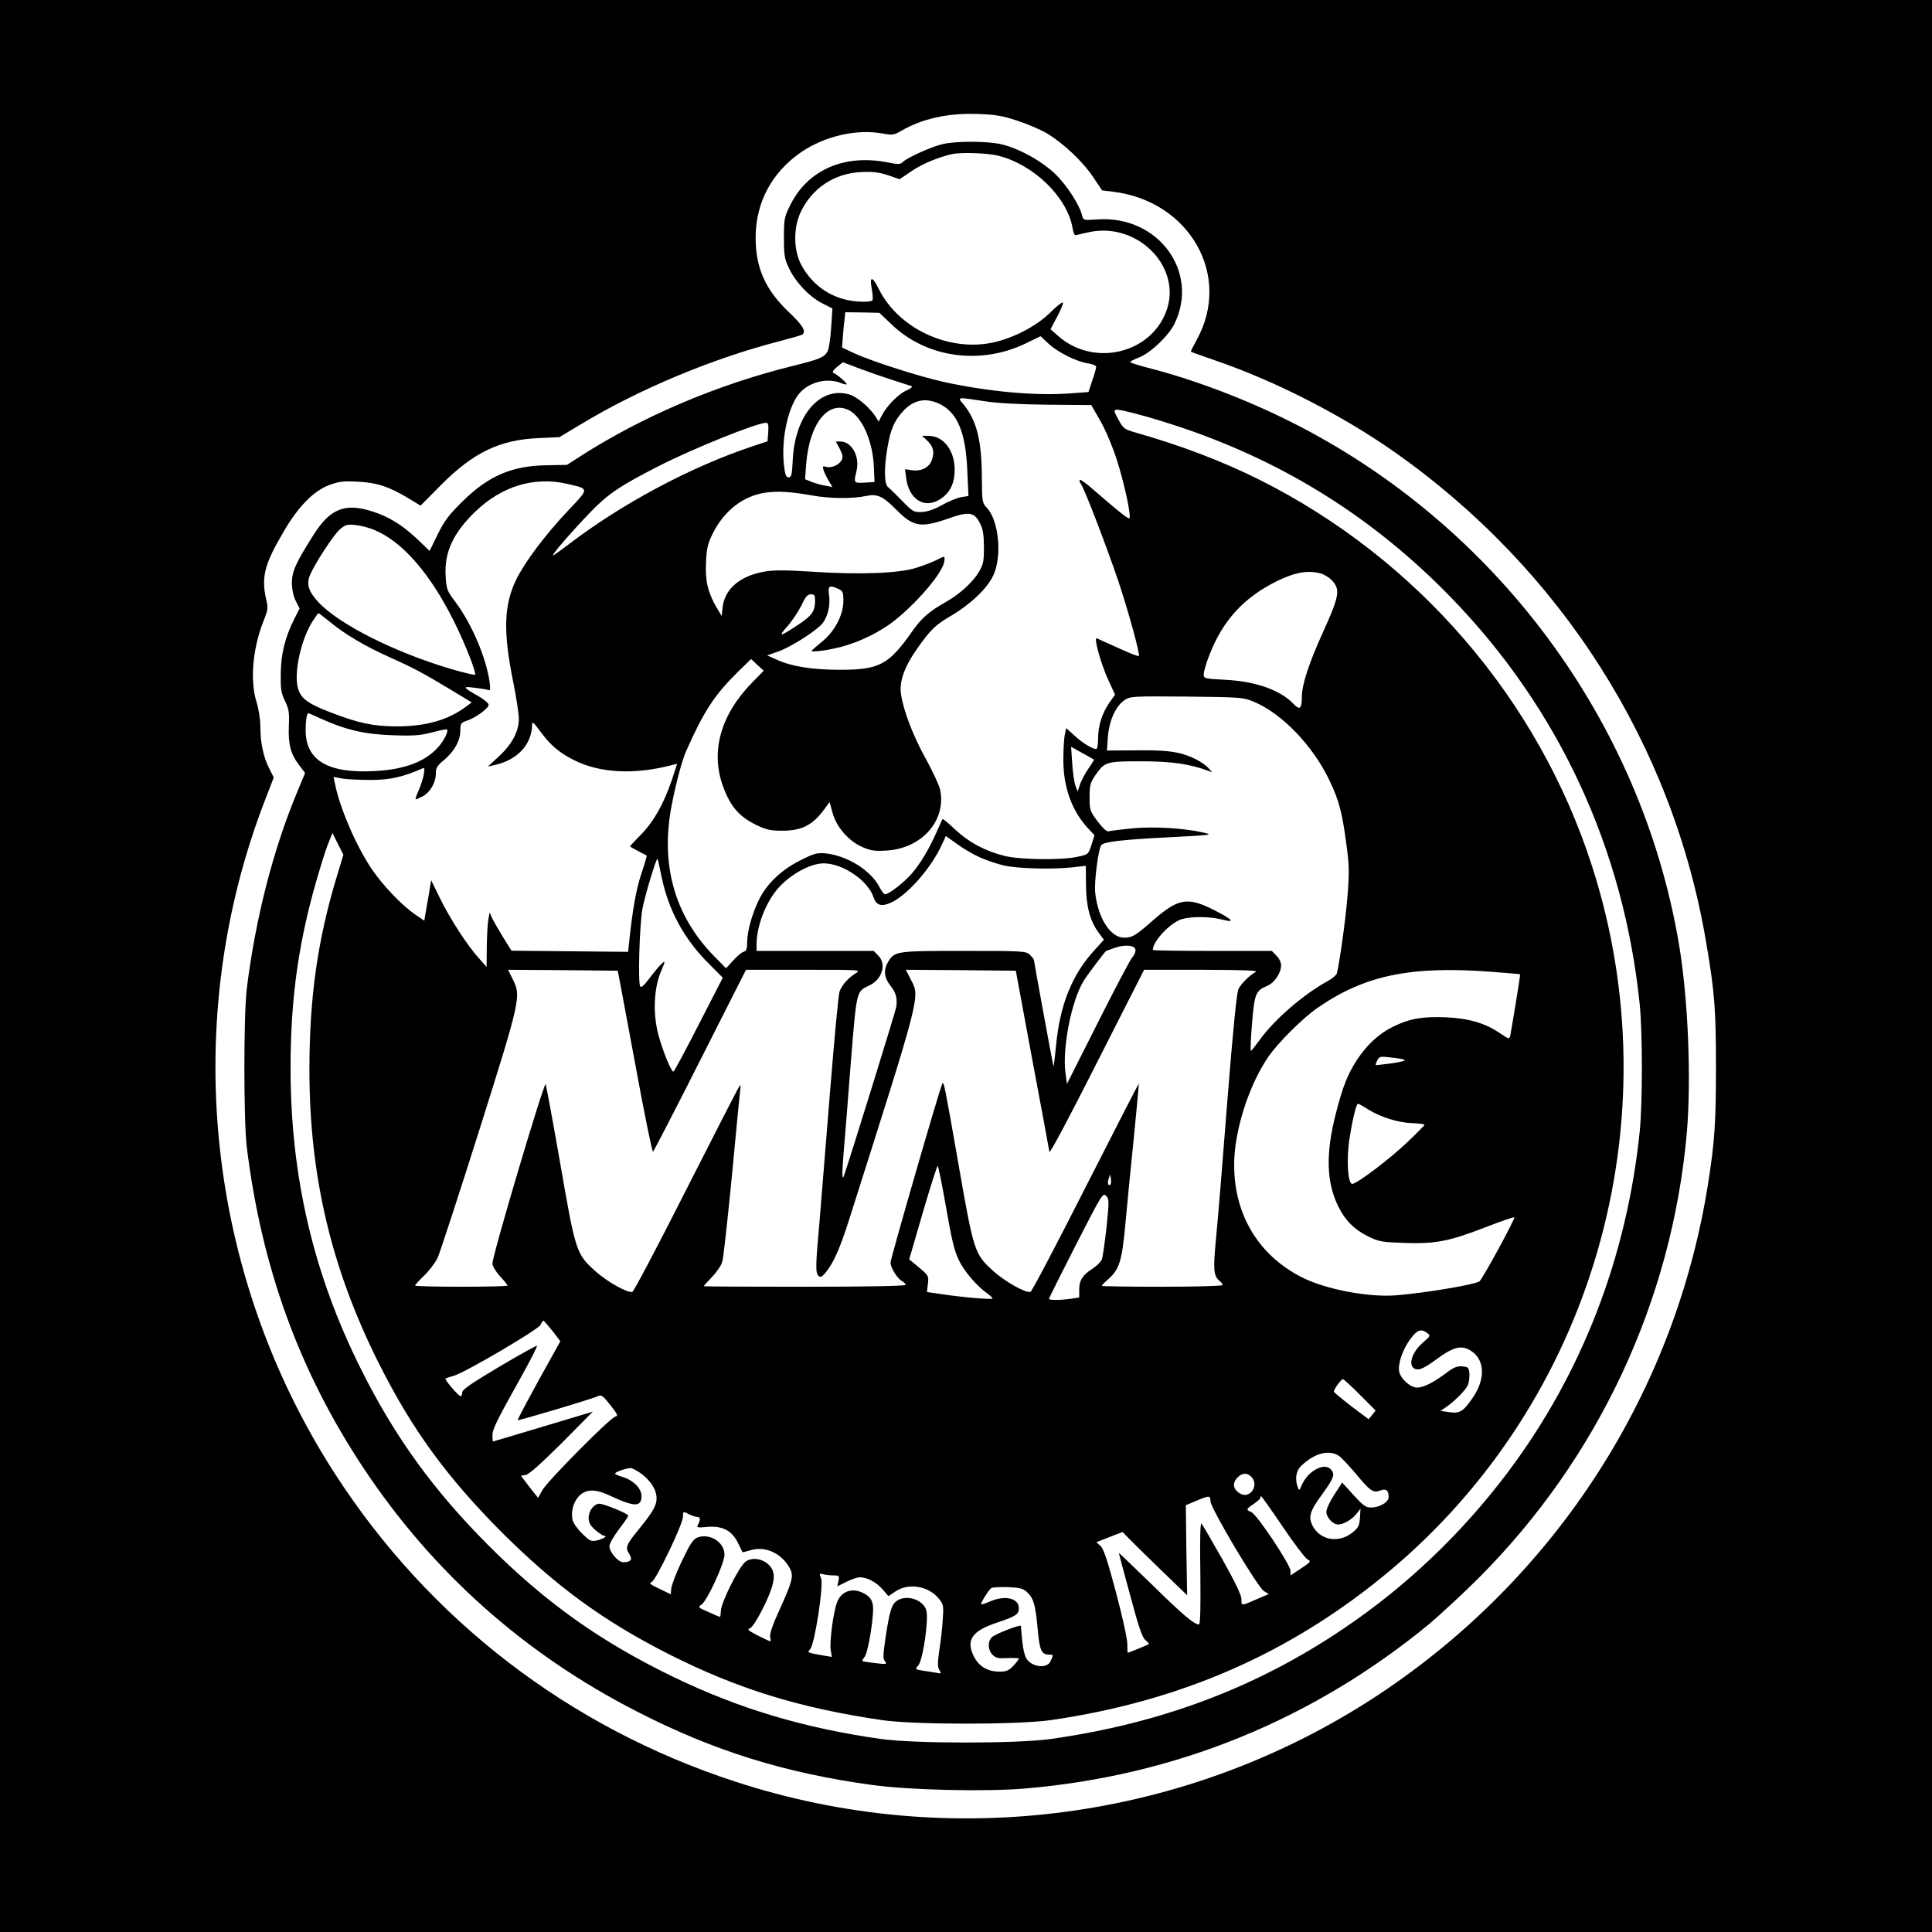 <?xml version="1.0" standalone="no"?>
<!DOCTYPE svg PUBLIC "-//W3C//DTD SVG 20010904//EN"
 "http://www.w3.org/TR/2001/REC-SVG-20010904/DTD/svg10.dtd">
<svg version="1.0" xmlns="http://www.w3.org/2000/svg"
 width="1024pt" height="1024pt" viewBox="0 0 1024 1024"
 preserveAspectRatio="xMidYMid meet">
<g transform="translate(0,1024) scale(0.1,-0.1)"
fill="#000000" stroke="none">
<path d="M0 5120 l0 -5120 5120 0 5120 0 0 5120 0 5120 -5120 0 -5120 0 0
-5120z m5390 4481 c52 -17 124 -47 159 -68 87 -52 191 -150 246 -233 l46 -69
57 -7 c407 -49 632 -444 446 -783 -19 -35 -34 -64 -32 -65 2 -2 59 -22 128
-46 320 -110 670 -289 950 -485 885 -622 1477 -1554 1653 -2600 45 -263 52
-355 52 -665 0 -288 -7 -392 -41 -608 -173 -1109 -806 -2091 -1747 -2714
-1006 -665 -2266 -835 -3410 -461 -880 287 -1620 856 -2120 1629 -689 1066
-827 2411 -367 3587 l41 106 -24 48 c-31 61 -47 136 -47 221 0 39 -9 94 -20
130 -36 114 -21 286 37 431 23 58 25 69 14 113 -27 120 -10 187 94 363 76 130
158 214 240 244 51 19 74 22 150 18 102 -5 165 -25 268 -87 l66 -40 108 109
c172 173 311 240 518 249 l110 5 115 69 c306 185 694 347 1049 439 62 16 117
32 122 35 25 15 4 50 -69 119 -124 117 -177 234 -177 395 0 187 86 347 242
454 125 85 295 124 433 98 50 -9 58 -8 96 14 109 64 246 95 399 90 100 -3 136
-9 215 -35z"/>
<path d="M4995 9476 c-59 -14 -181 -69 -208 -93 -15 -15 -25 -15 -76 -5 -233
48 -430 -37 -523 -226 -31 -62 -33 -73 -33 -172 0 -92 3 -112 26 -160 35 -75
107 -151 174 -186 l57 -29 -7 -105 c-4 -58 -12 -114 -20 -125 -18 -30 -47 -41
-185 -75 -400 -99 -797 -268 -1125 -479 l-70 -45 -105 -2 c-186 -2 -312 -56
-451 -194 -70 -69 -94 -101 -129 -172 l-43 -88 -68 65 c-80 75 -149 117 -238
145 -142 45 -220 14 -306 -120 -97 -152 -118 -199 -118 -260 1 -36 8 -71 21
-96 l20 -39 -28 -55 c-49 -97 -71 -186 -72 -291 -1 -82 2 -103 23 -145 20 -42
23 -61 20 -129 -4 -99 9 -151 53 -208 l33 -44 -39 -94 c-130 -311 -223 -672
-270 -1049 -17 -141 -17 -699 0 -840 79 -639 278 -1187 618 -1700 366 -552
853 -986 1449 -1291 407 -209 786 -327 1250 -390 197 -27 597 -36 801 -19 801
66 1532 364 2151 874 59 50 178 160 263 245 631 633 1020 1464 1100 2351 25
287 8 714 -41 1005 -200 1186 -973 2226 -2059 2770 -241 121 -520 226 -757
286 -51 13 -93 27 -93 30 0 3 20 14 46 24 61 23 157 114 189 179 134 275 -86
575 -407 553 -76 -5 -76 -5 -83 22 -13 54 -80 158 -139 216 -72 70 -192 137
-287 160 -76 18 -243 18 -314 1z m299 -62 c188 -49 363 -220 391 -384 5 -28
11 -40 20 -36 7 2 40 10 74 17 257 50 489 -192 402 -422 -85 -226 -387 -294
-572 -130 l-41 36 37 70 c20 38 33 71 28 72 -5 2 -36 -23 -69 -56 -73 -71
-195 -134 -304 -157 -234 -49 -499 76 -602 284 -35 71 -51 70 -37 -2 5 -26 6
-53 3 -58 -4 -6 -36 -9 -78 -6 -131 9 -242 82 -302 200 -38 76 -39 188 -2 270
60 130 180 210 323 216 61 3 94 -1 142 -17 l61 -21 65 44 c56 38 141 73 212
89 48 11 192 6 249 -9z m-569 -893 c185 -178 472 -218 714 -100 l76 37 43 -40
c50 -46 148 -95 209 -104 24 -3 43 -12 43 -18 0 -7 -9 -40 -21 -73 l-20 -61
-97 -7 c-183 -14 -434 9 -672 61 -132 30 -374 107 -471 151 l-66 31 4 53 c2
30 6 72 9 94 l4 40 91 -1 90 -2 64 -61z m-168 -235 c48 -18 126 -45 173 -60
47 -15 92 -30 100 -32 9 -3 0 -12 -25 -23 -44 -20 -104 -81 -131 -133 l-17
-33 -15 25 c-33 51 -101 109 -143 120 -153 42 -284 -110 -297 -342 -4 -85 -7
-98 -22 -98 -14 0 -19 13 -25 66 -14 129 17 286 71 365 47 69 149 100 228 70
16 -7 31 -10 33 -8 5 5 -50 53 -69 60 -9 3 -3 14 17 31 17 14 31 25 32 26 1 0
41 -15 90 -34z m658 -172 c66 -11 181 -17 335 -19 l234 -2 47 -82 c26 -44 65
-136 87 -204 39 -119 79 -303 68 -314 -5 -6 -59 37 -189 150 -37 33 -70 57
-74 54 -3 -4 -1 -12 5 -20 17 -20 137 -333 198 -513 56 -168 118 -394 110
-401 -3 -3 -51 16 -108 42 -57 26 -108 49 -115 52 -18 7 23 -140 63 -225 l34
-74 -32 -45 c-38 -57 -58 -120 -58 -190 0 -30 -4 -53 -10 -53 -21 0 -73 32
-116 72 l-43 39 -8 -38 c-4 -21 -7 -81 -7 -133 0 -146 47 -273 136 -366 l29
-31 -16 -51 c-17 -51 -17 -51 -73 -63 -84 -19 -302 -16 -386 4 -104 26 -189
71 -262 139 -35 33 -66 59 -68 57 -2 -2 -16 -33 -32 -69 -41 -93 -86 -168
-134 -223 -42 -47 -119 -107 -139 -107 -6 0 -19 17 -30 39 -46 88 -170 166
-286 178 -44 4 -60 0 -133 -37 -103 -52 -178 -124 -221 -212 -36 -75 -61 -166
-61 -224 0 -33 -4 -44 -19 -49 -11 -3 -36 -24 -56 -47 l-37 -40 -64 65 c-209
214 -285 485 -224 799 23 119 55 238 77 288 94 211 149 295 272 417 l72 70 33
-31 34 -31 -59 -60 c-170 -173 -225 -369 -156 -555 40 -109 89 -163 187 -208
42 -20 70 -25 125 -25 105 0 162 29 225 115 l27 37 16 -58 c21 -76 86 -150
159 -181 43 -19 65 -22 128 -18 188 11 319 163 282 326 -6 23 -39 95 -75 160
-68 122 -121 261 -132 347 -9 66 21 145 88 240 73 102 94 122 181 173 101 60
189 144 221 213 47 101 29 290 -34 357 -25 26 -26 31 -27 167 -1 194 -29 300
-99 384 -32 37 -33 37 110 15z m-239 -13 c98 -45 143 -152 151 -358 l6 -132
-39 -6 c-22 -4 -68 -23 -103 -43 -44 -24 -79 -35 -108 -36 -39 -1 -47 3 -101
59 -32 33 -66 66 -75 73 -21 16 -22 103 -3 212 17 96 35 138 81 189 55 61 119
75 191 42z m-475 -36 c70 -37 126 -166 131 -305 l3 -75 -52 -3 c-58 -3 -59 -3
-43 63 18 76 -26 155 -86 155 l-24 0 21 -39 c16 -32 18 -44 9 -61 -14 -25 -55
-43 -82 -34 -17 5 -19 3 -13 -18 4 -12 16 -38 27 -56 l20 -33 -38 7 c-22 3
-54 13 -73 20 l-34 14 6 82 c17 214 118 340 228 283z m1527 -20 c53 -13 164
-47 246 -75 546 -186 1014 -482 1416 -896 573 -590 917 -1334 1001 -2159 15
-154 15 -516 0 -670 -68 -667 -306 -1285 -699 -1808 -242 -322 -536 -603 -868
-827 -462 -313 -967 -504 -1555 -587 -178 -25 -720 -25 -899 0 -405 57 -751
160 -1097 327 -389 188 -679 394 -984 699 -291 292 -495 573 -674 931 -254
506 -375 1024 -375 1600 0 384 46 694 155 1053 18 62 41 130 51 152 l16 40 29
-58 29 -57 -34 -113 c-103 -339 -146 -645 -146 -1027 0 -563 116 -1053 366
-1552 176 -352 362 -607 653 -899 289 -288 541 -472 891 -649 361 -182 689
-283 1125 -347 174 -25 717 -25 894 0 691 100 1275 356 1793 788 1082 903
1510 2392 1076 3739 -285 885 -925 1628 -1764 2048 -194 97 -417 182 -654 249
-62 18 -66 21 -93 71 -34 62 -35 62 101 27z m-1956 -94 l-4 -50 -81 -27 c-327
-109 -692 -304 -974 -520 -46 -35 -83 -61 -83 -58 0 11 105 132 199 229 92 96
157 140 361 244 180 92 518 229 570 230 12 1 14 -9 12 -48z m-1064 -276 c116
-27 116 -22 6 -138 -123 -130 -232 -275 -278 -369 -66 -136 -70 -277 -15 -547
16 -80 29 -165 29 -190 0 -68 -37 -137 -106 -200 l-58 -54 34 8 c121 25 200
110 200 214 0 19 8 13 44 -36 53 -73 103 -115 181 -153 136 -68 319 -77 517
-25 l27 7 -28 -86 c-43 -127 -98 -223 -163 -289 -32 -32 -58 -60 -58 -63 0 -2
19 -13 43 -25 23 -12 43 -23 45 -24 1 -1 -11 -44 -28 -94 -28 -82 -48 -196
-65 -361 l-6 -55 -309 3 -309 3 -45 72 c-24 39 -50 85 -58 101 l-13 30 -7 -40
c-4 -21 -7 -86 -8 -144 l-1 -105 -40 45 c-61 67 -154 210 -207 319 l-47 96
-12 -75 c-7 -41 -16 -90 -19 -108 l-5 -32 -47 32 c-72 49 -172 154 -232 242
-84 125 -170 326 -195 454 l-7 34 49 -9 c26 -4 95 -7 153 -7 100 1 165 16 264
59 17 8 18 5 12 -31 -4 -21 -16 -59 -27 -83 -11 -24 -18 -46 -16 -47 2 -2 18
5 37 15 40 21 70 73 70 121 0 30 7 42 45 73 54 46 85 102 85 156 0 36 3 40 34
51 45 14 116 66 116 84 0 8 -21 26 -47 42 -93 53 -95 57 -29 49 33 -4 66 -9
73 -12 12 -5 13 3 8 43 -19 131 -96 310 -181 423 -45 60 -48 67 -52 140 -7
124 40 226 157 339 141 136 314 188 489 147z m1296 -61 c93 -17 216 -18 285
-3 62 13 90 0 166 -77 86 -86 127 -93 272 -42 111 39 137 34 168 -27 15 -30
20 -61 20 -125 0 -75 -3 -91 -27 -132 -33 -55 -101 -117 -177 -160 -87 -49
-128 -85 -178 -157 -122 -174 -173 -201 -379 -201 -148 0 -258 17 -338 54
l-50 22 62 22 c70 26 201 110 232 149 28 36 42 96 34 149 -7 49 2 55 51 32 22
-10 25 -17 25 -64 0 -74 -48 -165 -117 -218 -28 -23 -52 -44 -52 -47 -1 -3 27
-2 61 3 116 16 228 58 332 125 123 79 304 281 311 348 4 30 4 30 -43 6 -20
-10 -68 -29 -107 -41 -93 -29 -300 -37 -552 -20 -145 9 -203 9 -253 0 -129
-23 -209 -92 -220 -189 l-5 -46 -27 45 c-46 80 -61 141 -56 239 3 74 9 99 36
154 60 120 161 199 280 216 65 9 133 5 246 -15z m-2315 -185 c147 -63 293
-232 418 -484 57 -114 119 -272 111 -281 -4 -3 -61 11 -127 30 -300 89 -594
237 -703 354 -53 57 -65 96 -45 144 26 62 127 216 159 243 29 24 38 27 84 22
28 -3 75 -15 103 -28z m5013 -229 c20 -6 49 -25 63 -42 39 -46 31 -84 -53
-269 -75 -165 -112 -278 -112 -344 0 -60 -11 -70 -41 -39 -70 76 -203 123
-366 131 -111 6 -113 6 -113 30 0 13 13 59 30 101 70 182 182 305 358 392 96
47 164 59 234 40z m-2682 -145 c0 -53 -16 -77 -83 -122 -105 -70 -117 -72 -63
-12 26 30 59 80 74 111 21 45 32 58 50 58 19 0 22 -5 22 -35z m-2574 -109 c82
-68 189 -131 314 -187 127 -57 179 -84 333 -177 l107 -65 -32 -24 c-95 -70
-212 -103 -364 -103 -125 0 -204 17 -354 75 -119 46 -156 73 -171 128 -23 84
19 269 83 362 12 19 24 35 26 35 2 0 28 -20 58 -44z m4896 -424 c151 -61 320
-237 407 -424 49 -103 65 -167 87 -332 15 -112 16 -149 6 -275 -10 -128 -44
-367 -57 -412 -3 -8 -24 -26 -48 -39 -131 -72 -285 -206 -362 -314 -22 -30
-42 -56 -45 -56 -3 0 -1 65 6 145 13 159 19 174 81 200 38 16 73 68 73 108 0
16 -10 38 -25 52 l-24 25 -316 0 c-173 0 -315 2 -315 5 0 47 95 147 156 164
54 15 149 13 212 -3 75 -20 54 2 -50 54 -135 67 -184 58 -318 -59 -91 -80
-109 -91 -152 -91 -72 0 -138 103 -153 236 -7 58 17 240 33 256 17 17 118 28
352 40 233 12 242 13 190 25 -106 24 -259 33 -375 23 -60 -6 -118 -13 -127
-16 -12 -3 -29 12 -60 52 -41 55 -43 60 -43 129 0 63 4 77 30 115 50 73 58 75
245 75 159 0 256 -14 355 -51 l20 -7 -20 22 c-11 13 -40 33 -65 46 -81 40
-144 50 -314 48 l-159 -1 5 71 c6 88 43 168 91 198 30 19 47 19 327 17 282 -3
298 -4 352 -26z m-4939 -92 c131 -59 230 -82 377 -87 112 -4 148 -1 210 15 41
11 77 18 79 16 9 -9 -12 -53 -43 -90 -69 -80 -179 -123 -343 -131 -245 -13
-363 57 -363 216 0 52 6 91 15 91 1 0 32 -13 68 -30z m4095 -216 c2 -1 -11
-22 -28 -46 -17 -24 -37 -62 -45 -83 l-13 -40 -12 30 c-6 17 -14 70 -17 118
l-6 89 59 -33 c32 -18 60 -33 62 -35z m-603 -519 c32 -14 87 -33 124 -42 74
-17 258 -22 366 -10 l70 8 1 -103 c1 -114 22 -192 69 -254 l26 -35 -50 -55
c-118 -128 -183 -290 -203 -500 -7 -71 -13 -122 -15 -114 -18 90 -103 556
-103 562 0 4 -10 16 -22 28 -21 19 -33 20 -351 20 -360 0 -365 -1 -401 -60
-24 -42 -20 -82 14 -125 28 -35 36 -62 31 -110 -1 -15 -246 -806 -277 -894
-11 -32 -12 1 -3 114 6 66 23 281 38 478 32 392 29 381 99 414 68 32 92 114
47 158 l-24 25 -311 0 -310 0 0 35 c0 104 56 240 129 313 67 67 162 116 227
116 101 0 235 -91 264 -180 15 -45 45 -52 101 -24 88 46 208 185 263 307 l19
42 62 -44 c34 -25 88 -56 120 -70z m-1690 -95 c36 -181 119 -335 252 -468 l74
-74 -128 -249 c-70 -137 -130 -249 -134 -249 -12 0 -60 119 -81 201 -28 112
-22 238 14 327 25 59 25 62 6 45 -12 -10 -40 -44 -64 -76 -30 -40 -45 -54 -51
-45 -12 20 -4 319 12 411 13 70 74 272 80 265 2 -2 10 -41 20 -88z m2513 -393
c2 -11 -5 -29 -16 -40 -11 -12 -93 -168 -183 -347 l-164 -325 -8 60 c-17 130
32 381 96 485 18 30 116 160 120 160 1 0 20 7 42 15 54 20 109 16 113 -8z
m-2737 -147 c4 -19 44 -236 90 -482 45 -246 86 -445 90 -442 4 2 117 220 250
484 l243 480 306 0 c302 0 305 0 275 -19 -40 -25 -71 -60 -85 -95 -6 -16 -28
-252 -50 -525 -22 -273 -47 -584 -56 -691 -22 -242 -22 -276 -6 -292 10 -10
17 -7 38 17 42 52 74 123 124 279 387 1218 377 1179 326 1277 l-25 49 291 -2
292 -3 87 -470 c49 -258 89 -479 91 -490 2 -12 105 182 252 473 l250 492 305
0 c229 -1 301 -3 286 -12 -32 -17 -76 -61 -91 -90 -9 -18 -28 -205 -59 -595
-24 -312 -51 -640 -60 -729 -16 -165 -13 -196 19 -223 9 -7 16 -17 16 -22 0
-5 -143 -9 -320 -9 -176 0 -320 2 -320 5 0 3 15 19 34 35 59 52 73 97 91 296
9 98 29 305 45 459 15 154 27 281 26 282 -1 1 -128 -246 -282 -549 -153 -302
-285 -553 -292 -555 -23 -9 -136 54 -199 112 -98 88 -102 102 -183 565 -73
418 -77 436 -85 428 -9 -9 -275 -928 -275 -950 0 -27 36 -85 61 -98 10 -6 19
-15 19 -20 0 -6 -198 -10 -535 -10 -294 0 -535 1 -535 3 0 2 20 24 44 49 24
25 49 61 54 80 6 18 29 227 52 463 22 237 42 441 44 455 3 21 2 22 -7 9 -7 -9
-133 -256 -282 -549 -148 -293 -276 -535 -283 -537 -23 -9 -136 54 -199 112
-98 88 -103 102 -183 565 -39 223 -74 413 -78 423 -7 18 -283 -908 -282 -951
0 -12 18 -42 40 -66 22 -24 40 -46 40 -50 0 -3 -110 -6 -245 -6 -135 0 -245 3
-245 6 0 4 22 28 48 53 26 25 58 67 71 93 12 26 112 332 222 680 221 701 222
708 175 801 l-23 47 290 -2 291 -3 7 -35z m4628 29 c80 -6 147 -12 148 -13 2
-2 -44 -284 -52 -323 -5 -22 -6 -22 -52 9 -81 55 -165 80 -287 86 -126 5 -193
-6 -283 -50 -74 -36 -140 -97 -193 -179 -48 -75 -74 -140 -111 -286 -52 -205
-49 -354 11 -481 37 -78 88 -130 167 -168 52 -25 71 -28 190 -32 163 -5 232 8
431 85 79 31 145 53 148 51 6 -7 -164 -319 -184 -339 -17 -16 -280 -61 -437
-74 -146 -13 -376 30 -503 94 -246 124 -377 361 -359 646 12 172 85 386 179
523 52 76 183 206 261 260 252 174 495 224 926 191z m-464 -467 c5 -4 -26 -12
-70 -18 -44 -6 -81 -10 -83 -9 -2 2 2 13 8 25 11 21 17 22 73 15 34 -3 66 -9
72 -13z m-194 -262 c69 -42 158 -70 234 -73 36 -1 65 -5 65 -9 0 -3 -42 -46
-94 -95 -94 -89 -265 -218 -289 -218 -24 0 -32 137 -13 248 16 102 35 177 44
177 3 0 27 -13 53 -30z m-2237 -517 c29 -169 44 -232 67 -280 29 -61 97 -141
154 -180 16 -12 28 -24 25 -26 -6 -6 -169 8 -271 24 l-76 11 5 43 c5 45 6 43
-66 103 l-33 27 72 248 c40 136 75 247 79 247 3 0 23 -98 44 -217z m872 119
c-12 -11 -18 7 -10 30 l8 23 4 -23 c2 -13 1 -26 -2 -30z m-21 -225 c-9 -81
-20 -159 -25 -172 -5 -13 -27 -35 -49 -49 -53 -34 -71 -62 -71 -112 l0 -41
-46 -7 c-59 -8 -114 -8 -114 0 0 4 64 132 142 285 137 267 143 278 160 261 17
-17 17 -25 3 -165z m-2937 -551 l42 -55 -115 -207 c-63 -115 -113 -209 -111
-211 4 -4 404 115 427 128 15 8 26 0 64 -48 39 -50 42 -58 27 -61 -26 -4 -362
-343 -388 -391 l-22 -40 -46 58 -45 59 27 5 c18 4 83 63 191 170 l163 165
-263 -79 c-145 -44 -265 -79 -266 -79 -2 0 -3 14 -3 30 0 35 18 72 147 303 52
93 92 171 89 174 -2 3 -93 -48 -200 -111 -149 -89 -196 -121 -196 -136 0 -11
-4 -20 -9 -20 -11 0 -86 89 -80 93 2 2 22 9 44 15 62 18 448 245 460 270 5 12
12 22 15 22 3 0 24 -24 48 -54z m4636 -11 c19 -14 18 -16 -21 -50 -67 -57 -85
-137 -32 -143 18 -2 48 13 103 54 93 68 134 77 186 42 69 -47 73 -145 10 -240
-52 -78 -72 -91 -127 -83 l-48 7 25 17 c47 31 108 92 120 120 6 16 10 44 8 62
-3 31 -6 34 -38 37 -28 2 -46 -5 -90 -39 -71 -53 -129 -80 -161 -72 -35 8 -76
50 -83 83 -8 41 18 117 59 173 37 49 57 56 89 32z m-356 -328 l83 -83 -18 -23
-19 -23 -91 68 c-49 38 -91 73 -93 77 -3 11 38 67 48 67 4 0 45 -37 90 -83z
m-112 -323 c13 -9 54 -52 90 -95 77 -93 92 -103 130 -89 30 12 44 1 44 -35 0
-26 -47 -55 -92 -55 -28 -1 -42 9 -94 66 l-60 66 -42 -64 c-23 -35 -42 -76
-42 -91 0 -30 35 -67 62 -67 29 0 74 26 98 57 l21 27 -3 -48 c-3 -43 -8 -53
-40 -79 -72 -58 -171 -41 -211 36 -24 47 -15 78 53 170 61 85 67 103 44 129
-36 39 -124 -10 -155 -85 -11 -27 -14 -28 -20 -11 -17 43 -10 90 19 116 69 66
146 86 198 52z m-3698 -94 c52 -39 82 -87 82 -132 0 -38 -21 -74 -97 -167 -64
-78 -70 -94 -48 -127 19 -30 9 -44 -32 -44 -27 0 -73 54 -73 85 0 13 23 53 50
89 28 36 50 69 50 73 0 10 -130 63 -153 63 -28 0 -57 -37 -57 -74 0 -26 8 -41
35 -65 20 -17 41 -31 47 -31 22 0 -6 -18 -40 -25 -30 -6 -37 -2 -77 37 -24 24
-47 56 -50 71 -11 43 4 97 35 129 37 36 85 37 160 2 132 -62 170 -63 170 -3 0
40 -43 83 -98 100 -23 7 -42 15 -42 19 0 8 55 27 81 29 8 1 34 -13 57 -29z
m3236 -19 c40 -44 -8 -115 -58 -89 -41 22 -47 57 -16 88 25 25 52 25 74 1z
m-218 -129 c2 -38 249 -454 283 -475 l26 -16 -50 -21 c-100 -44 -95 -43 -95
-7 0 22 -31 87 -101 212 -56 99 -106 185 -111 190 -6 7 -9 -84 -6 -263 2 -177
0 -272 -7 -272 -26 0 -87 52 -249 211 -97 94 -176 170 -176 168 0 -2 27 -103
60 -224 45 -169 64 -224 81 -238 12 -10 20 -19 18 -21 -4 -4 -107 -46 -112
-46 -1 0 -2 21 -2 48 0 26 -27 148 -60 272 -45 169 -65 230 -82 246 l-22 20
69 27 70 27 32 -33 c18 -19 95 -94 171 -168 l139 -134 -4 239 -3 238 55 23
c71 30 75 30 76 -3z m384 -136 c60 -89 120 -167 131 -172 19 -9 16 -13 -35
-47 l-56 -37 0 24 c0 32 -177 298 -207 311 -30 13 -29 16 12 44 19 13 35 27
35 32 0 5 2 9 4 9 3 0 55 -74 116 -164z m-3105 54 c17 0 19 -13 5 -40 -9 -17
-6 -18 48 -13 80 7 130 -18 163 -84 13 -26 24 -49 24 -50 1 -1 21 4 45 11 78
23 165 -18 207 -98 20 -39 13 -67 -53 -213 -38 -82 -55 -131 -52 -148 3 -14 3
-25 1 -25 -2 0 -32 14 -66 31 -52 27 -59 33 -42 39 13 5 40 48 73 114 61 125
68 181 28 221 -34 34 -91 43 -124 18 -34 -24 -130 -216 -131 -260 -1 -18 -3
-33 -5 -33 -2 0 -29 11 -61 26 -56 24 -57 25 -36 40 30 22 121 218 121 264 0
66 -78 115 -143 91 -23 -9 -39 -33 -82 -123 -30 -62 -55 -128 -57 -146 l-3
-32 -60 29 c-49 23 -57 30 -41 36 23 10 166 307 166 347 0 28 0 28 30 13 16
-8 36 -15 45 -15z m722 -310 c31 0 32 -2 27 -29 l-6 -29 48 24 c26 13 58 24
71 24 39 0 86 -25 120 -63 l32 -37 37 25 c68 46 173 30 228 -36 26 -31 28 -37
23 -108 -2 -42 -10 -116 -18 -164 -10 -71 -10 -92 0 -109 11 -18 10 -20 -16
-14 -15 2 -47 8 -71 11 -42 7 -43 8 -26 26 26 28 58 251 43 296 -18 56 -106
83 -156 48 -27 -19 -38 -54 -59 -192 -14 -95 -15 -115 -3 -129 12 -15 8 -16
-51 -9 -36 4 -67 9 -69 11 -2 2 3 12 11 21 20 23 53 231 44 278 -5 26 -16 41
-39 55 -63 39 -128 20 -151 -44 -20 -55 -40 -209 -33 -253 l6 -35 -37 6 c-96
17 -95 16 -78 35 24 26 72 337 58 375 -10 26 -10 28 11 22 12 -3 37 -6 54 -6z
m1027 -89 c34 -32 44 -66 56 -196 10 -114 20 -135 62 -135 21 0 22 -1 6 -35
-15 -34 -75 -35 -114 -2 -25 22 -33 58 -43 189 -1 10 -133 -41 -153 -59 -24
-22 -23 -68 3 -94 17 -17 30 -20 80 -17 32 1 59 0 59 -3 0 -4 -13 -21 -29 -38
-24 -25 -37 -31 -73 -31 -63 0 -109 27 -136 80 -44 87 -11 136 123 180 101 34
115 44 115 76 0 55 -76 71 -157 34 -24 -10 -43 -16 -43 -12 0 11 41 76 54 85
6 4 46 6 88 5 65 -3 80 -7 102 -27z"/>
<path d="M4912 7907 c34 -32 42 -60 28 -103 -14 -42 -57 -64 -109 -56 l-34 5
6 -48 c17 -124 112 -170 199 -97 40 34 58 79 58 144 -1 102 -60 178 -139 178
l-34 0 25 -23z"/>
</g>
</svg>
